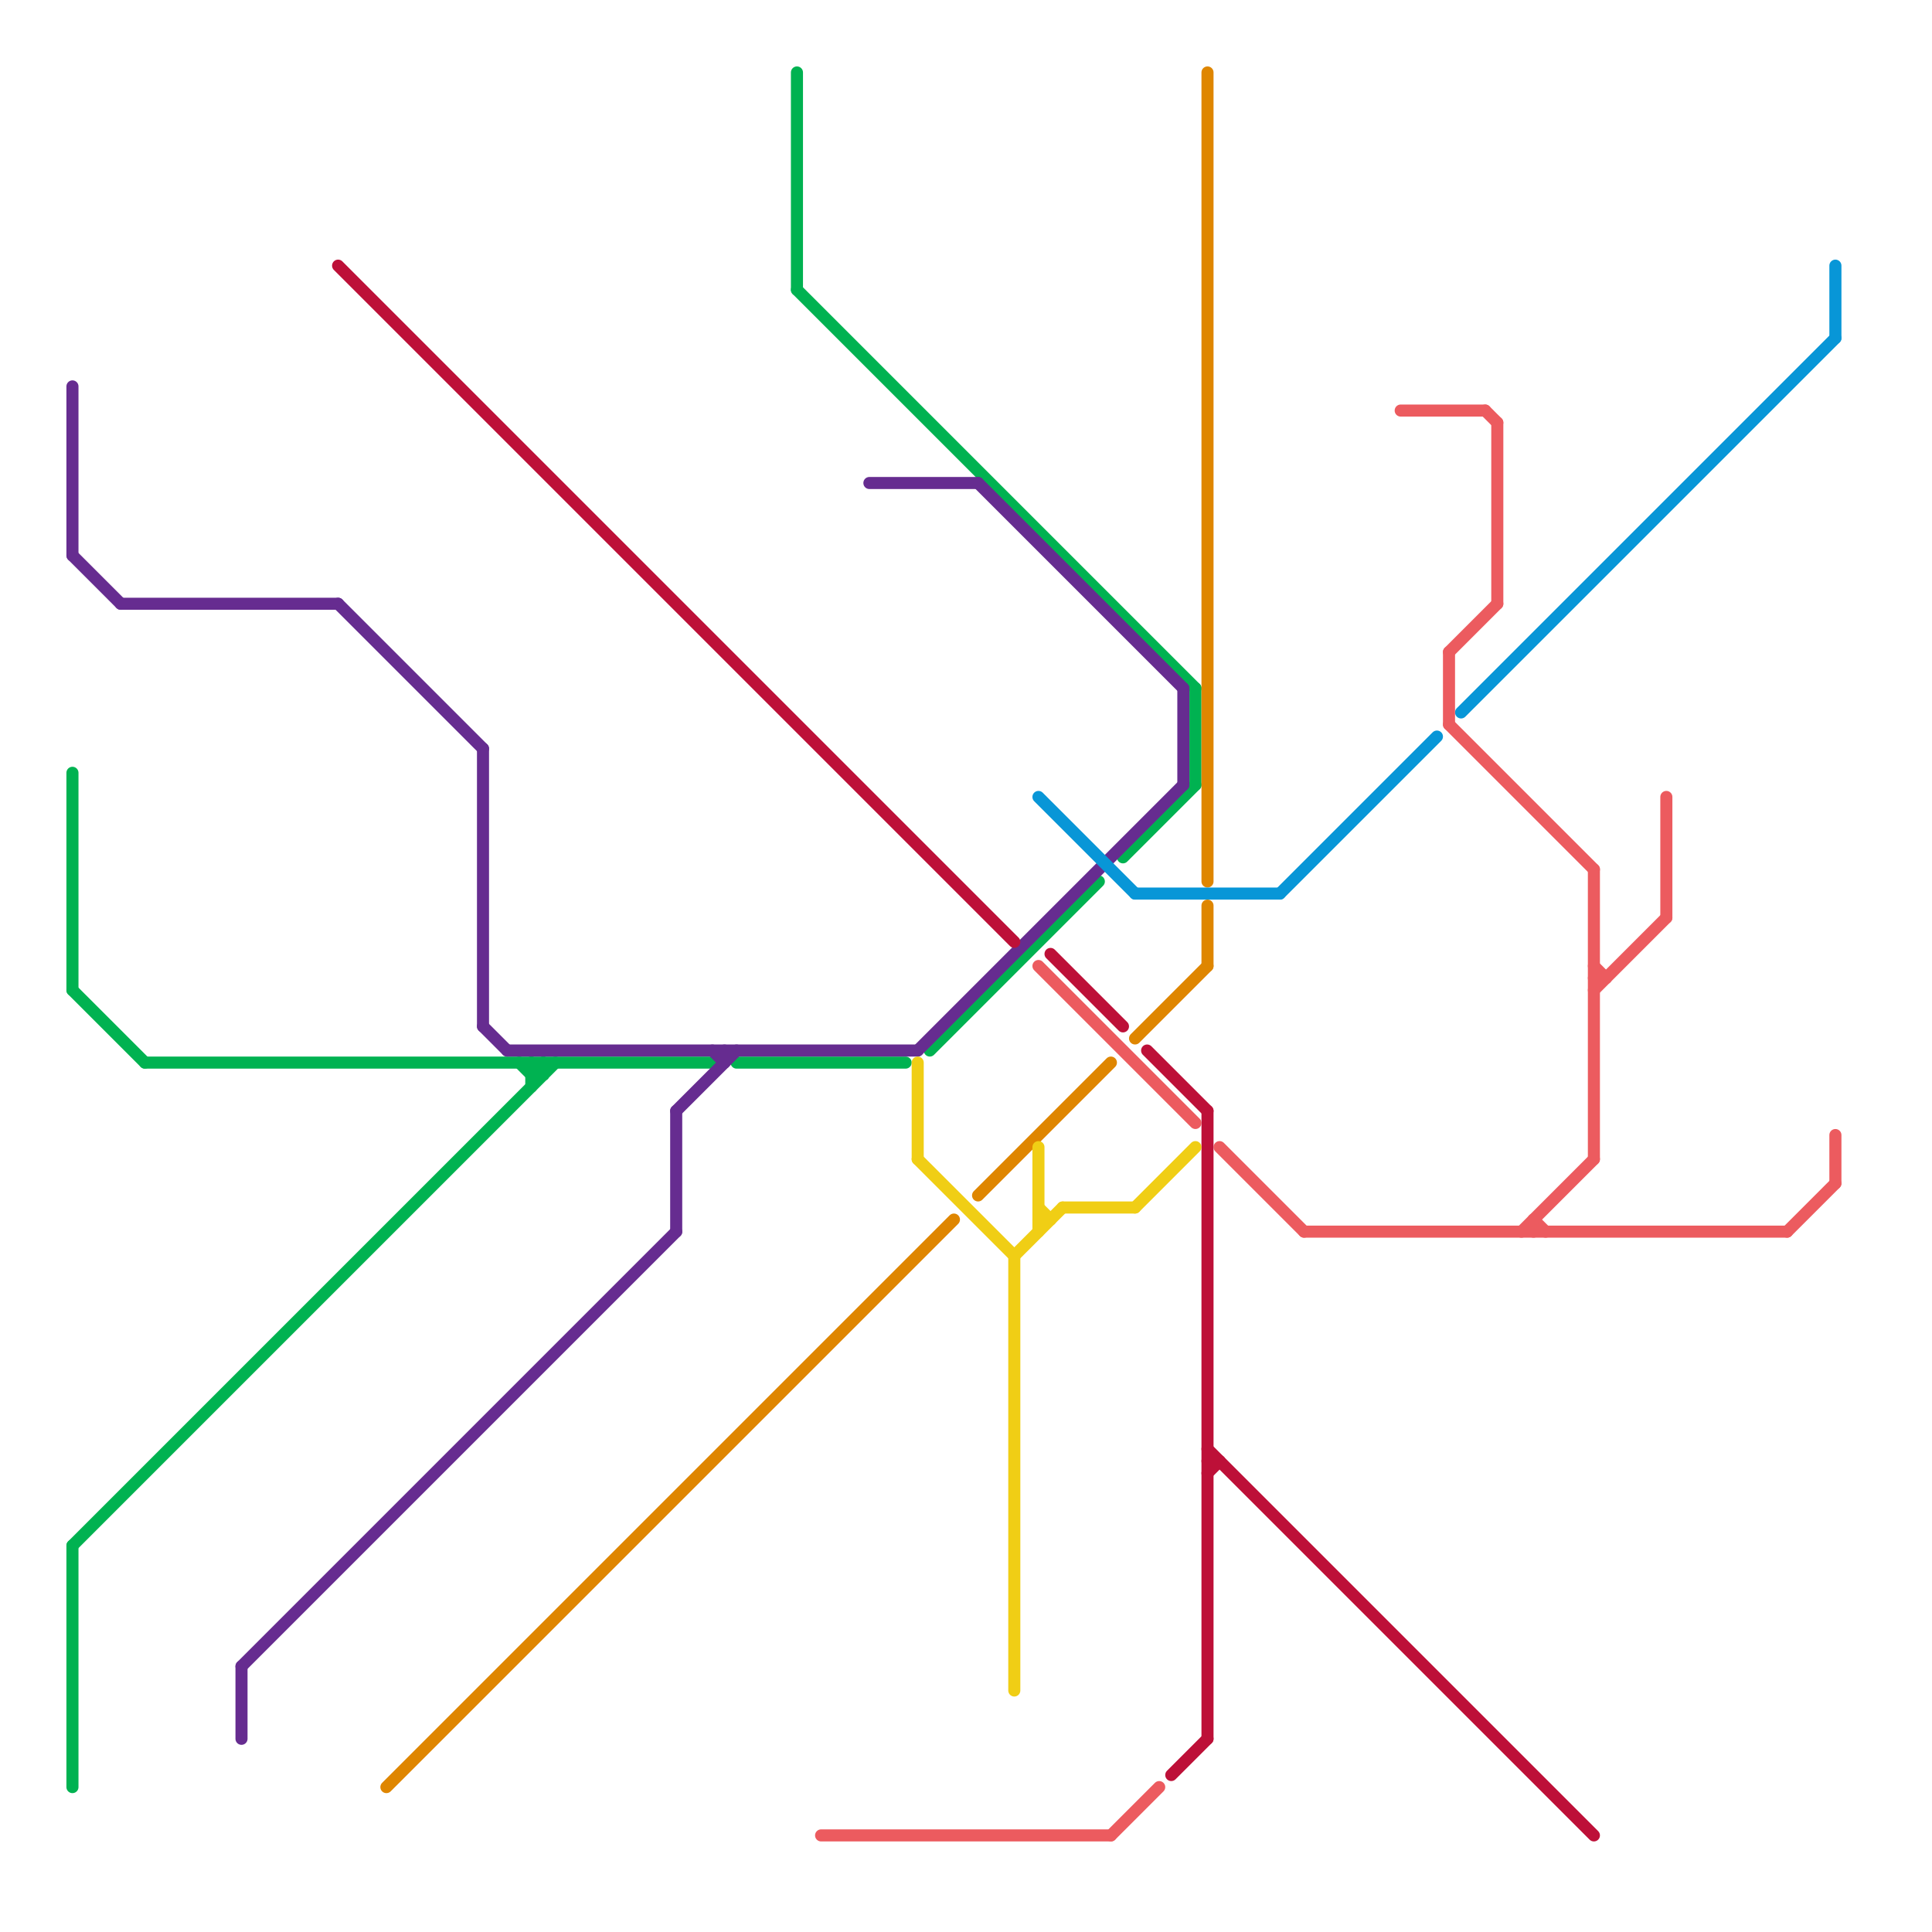 
<svg version="1.1" xmlns="http://www.w3.org/2000/svg" viewBox="0 0 160 160">
<style>text { font: 1px Helvetica; font-weight: 600; white-space: pre; dominant-baseline: central; } line { stroke-width: 1; fill: none; stroke-linecap: round; stroke-linejoin: round; } .c0 { stroke: #00b251 } .c1 { stroke: #662c90 } .c2 { stroke: #df8600 } .c3 { stroke: #bd1038 } .c4 { stroke: #0896d7 } .c5 { stroke: #ec5b5f } .c6 { stroke: #f0ce15 }</style><defs><g id="wm-xf"><circle r="1.2" fill="#000"/><circle r="0.9" fill="#fff"/><circle r="0.6" fill="#000"/><circle r="0.3" fill="#fff"/></g><g id="wm"><circle r="0.6" fill="#000"/><circle r="0.3" fill="#fff"/></g></defs><line class="c0" x1="99" y1="57" x2="99" y2="65"/><line class="c0" x1="6" y1="128" x2="6" y2="148"/><line class="c0" x1="44" y1="88" x2="45" y2="89"/><line class="c0" x1="6" y1="64" x2="6" y2="82"/><line class="c0" x1="6" y1="82" x2="12" y2="88"/><line class="c0" x1="6" y1="128" x2="46" y2="88"/><line class="c0" x1="44" y1="89" x2="45" y2="89"/><line class="c0" x1="45" y1="88" x2="45" y2="89"/><line class="c0" x1="12" y1="88" x2="59" y2="88"/><line class="c0" x1="43" y1="88" x2="44" y2="89"/><line class="c0" x1="61" y1="88" x2="75" y2="88"/><line class="c0" x1="66" y1="6" x2="66" y2="24"/><line class="c0" x1="44" y1="89" x2="45" y2="88"/><line class="c0" x1="44" y1="88" x2="44" y2="90"/><line class="c0" x1="66" y1="24" x2="99" y2="57"/><line class="c0" x1="93" y1="71" x2="99" y2="65"/><line class="c0" x1="77" y1="87" x2="91" y2="73"/><line class="c1" x1="42" y1="87" x2="76" y2="87"/><line class="c1" x1="56" y1="92" x2="61" y2="87"/><line class="c1" x1="20" y1="138" x2="20" y2="144"/><line class="c1" x1="76" y1="87" x2="98" y2="65"/><line class="c1" x1="28" y1="50" x2="40" y2="62"/><line class="c1" x1="59" y1="87" x2="60" y2="88"/><line class="c1" x1="81" y1="40" x2="98" y2="57"/><line class="c1" x1="60" y1="87" x2="60" y2="88"/><line class="c1" x1="20" y1="138" x2="56" y2="102"/><line class="c1" x1="56" y1="92" x2="56" y2="102"/><line class="c1" x1="6" y1="32" x2="6" y2="46"/><line class="c1" x1="98" y1="57" x2="98" y2="65"/><line class="c1" x1="40" y1="62" x2="40" y2="85"/><line class="c1" x1="72" y1="40" x2="81" y2="40"/><line class="c1" x1="6" y1="46" x2="10" y2="50"/><line class="c1" x1="40" y1="85" x2="42" y2="87"/><line class="c1" x1="10" y1="50" x2="28" y2="50"/><line class="c2" x1="100" y1="75" x2="100" y2="80"/><line class="c2" x1="32" y1="148" x2="79" y2="101"/><line class="c2" x1="81" y1="99" x2="92" y2="88"/><line class="c2" x1="100" y1="6" x2="100" y2="73"/><line class="c2" x1="94" y1="86" x2="100" y2="80"/><line class="c3" x1="95" y1="87" x2="100" y2="92"/><line class="c3" x1="100" y1="122" x2="101" y2="121"/><line class="c3" x1="100" y1="120" x2="132" y2="152"/><line class="c3" x1="100" y1="92" x2="100" y2="144"/><line class="c3" x1="97" y1="147" x2="100" y2="144"/><line class="c3" x1="28" y1="22" x2="84" y2="78"/><line class="c3" x1="87" y1="79" x2="93" y2="85"/><line class="c3" x1="100" y1="121" x2="101" y2="121"/><line class="c4" x1="86" y1="66" x2="94" y2="74"/><line class="c4" x1="121" y1="59" x2="152" y2="28"/><line class="c4" x1="106" y1="74" x2="119" y2="61"/><line class="c4" x1="94" y1="74" x2="106" y2="74"/><line class="c4" x1="152" y1="22" x2="152" y2="28"/><line class="c5" x1="132" y1="81" x2="133" y2="81"/><line class="c5" x1="101" y1="95" x2="108" y2="102"/><line class="c5" x1="127" y1="101" x2="127" y2="102"/><line class="c5" x1="123" y1="34" x2="124" y2="35"/><line class="c5" x1="132" y1="80" x2="133" y2="81"/><line class="c5" x1="120" y1="54" x2="120" y2="60"/><line class="c5" x1="116" y1="34" x2="123" y2="34"/><line class="c5" x1="132" y1="82" x2="138" y2="76"/><line class="c5" x1="86" y1="80" x2="99" y2="93"/><line class="c5" x1="127" y1="101" x2="128" y2="102"/><line class="c5" x1="132" y1="72" x2="132" y2="96"/><line class="c5" x1="120" y1="54" x2="124" y2="50"/><line class="c5" x1="152" y1="94" x2="152" y2="98"/><line class="c5" x1="138" y1="66" x2="138" y2="76"/><line class="c5" x1="148" y1="102" x2="152" y2="98"/><line class="c5" x1="124" y1="35" x2="124" y2="50"/><line class="c5" x1="68" y1="152" x2="92" y2="152"/><line class="c5" x1="92" y1="152" x2="96" y2="148"/><line class="c5" x1="120" y1="60" x2="132" y2="72"/><line class="c5" x1="126" y1="102" x2="132" y2="96"/><line class="c5" x1="108" y1="102" x2="148" y2="102"/><line class="c6" x1="86" y1="100" x2="87" y2="101"/><line class="c6" x1="76" y1="88" x2="76" y2="96"/><line class="c6" x1="84" y1="104" x2="84" y2="140"/><line class="c6" x1="88" y1="100" x2="94" y2="100"/><line class="c6" x1="94" y1="100" x2="99" y2="95"/><line class="c6" x1="76" y1="96" x2="84" y2="104"/><line class="c6" x1="84" y1="104" x2="88" y2="100"/><line class="c6" x1="86" y1="101" x2="87" y2="101"/><line class="c6" x1="86" y1="95" x2="86" y2="102"/>
</svg>
